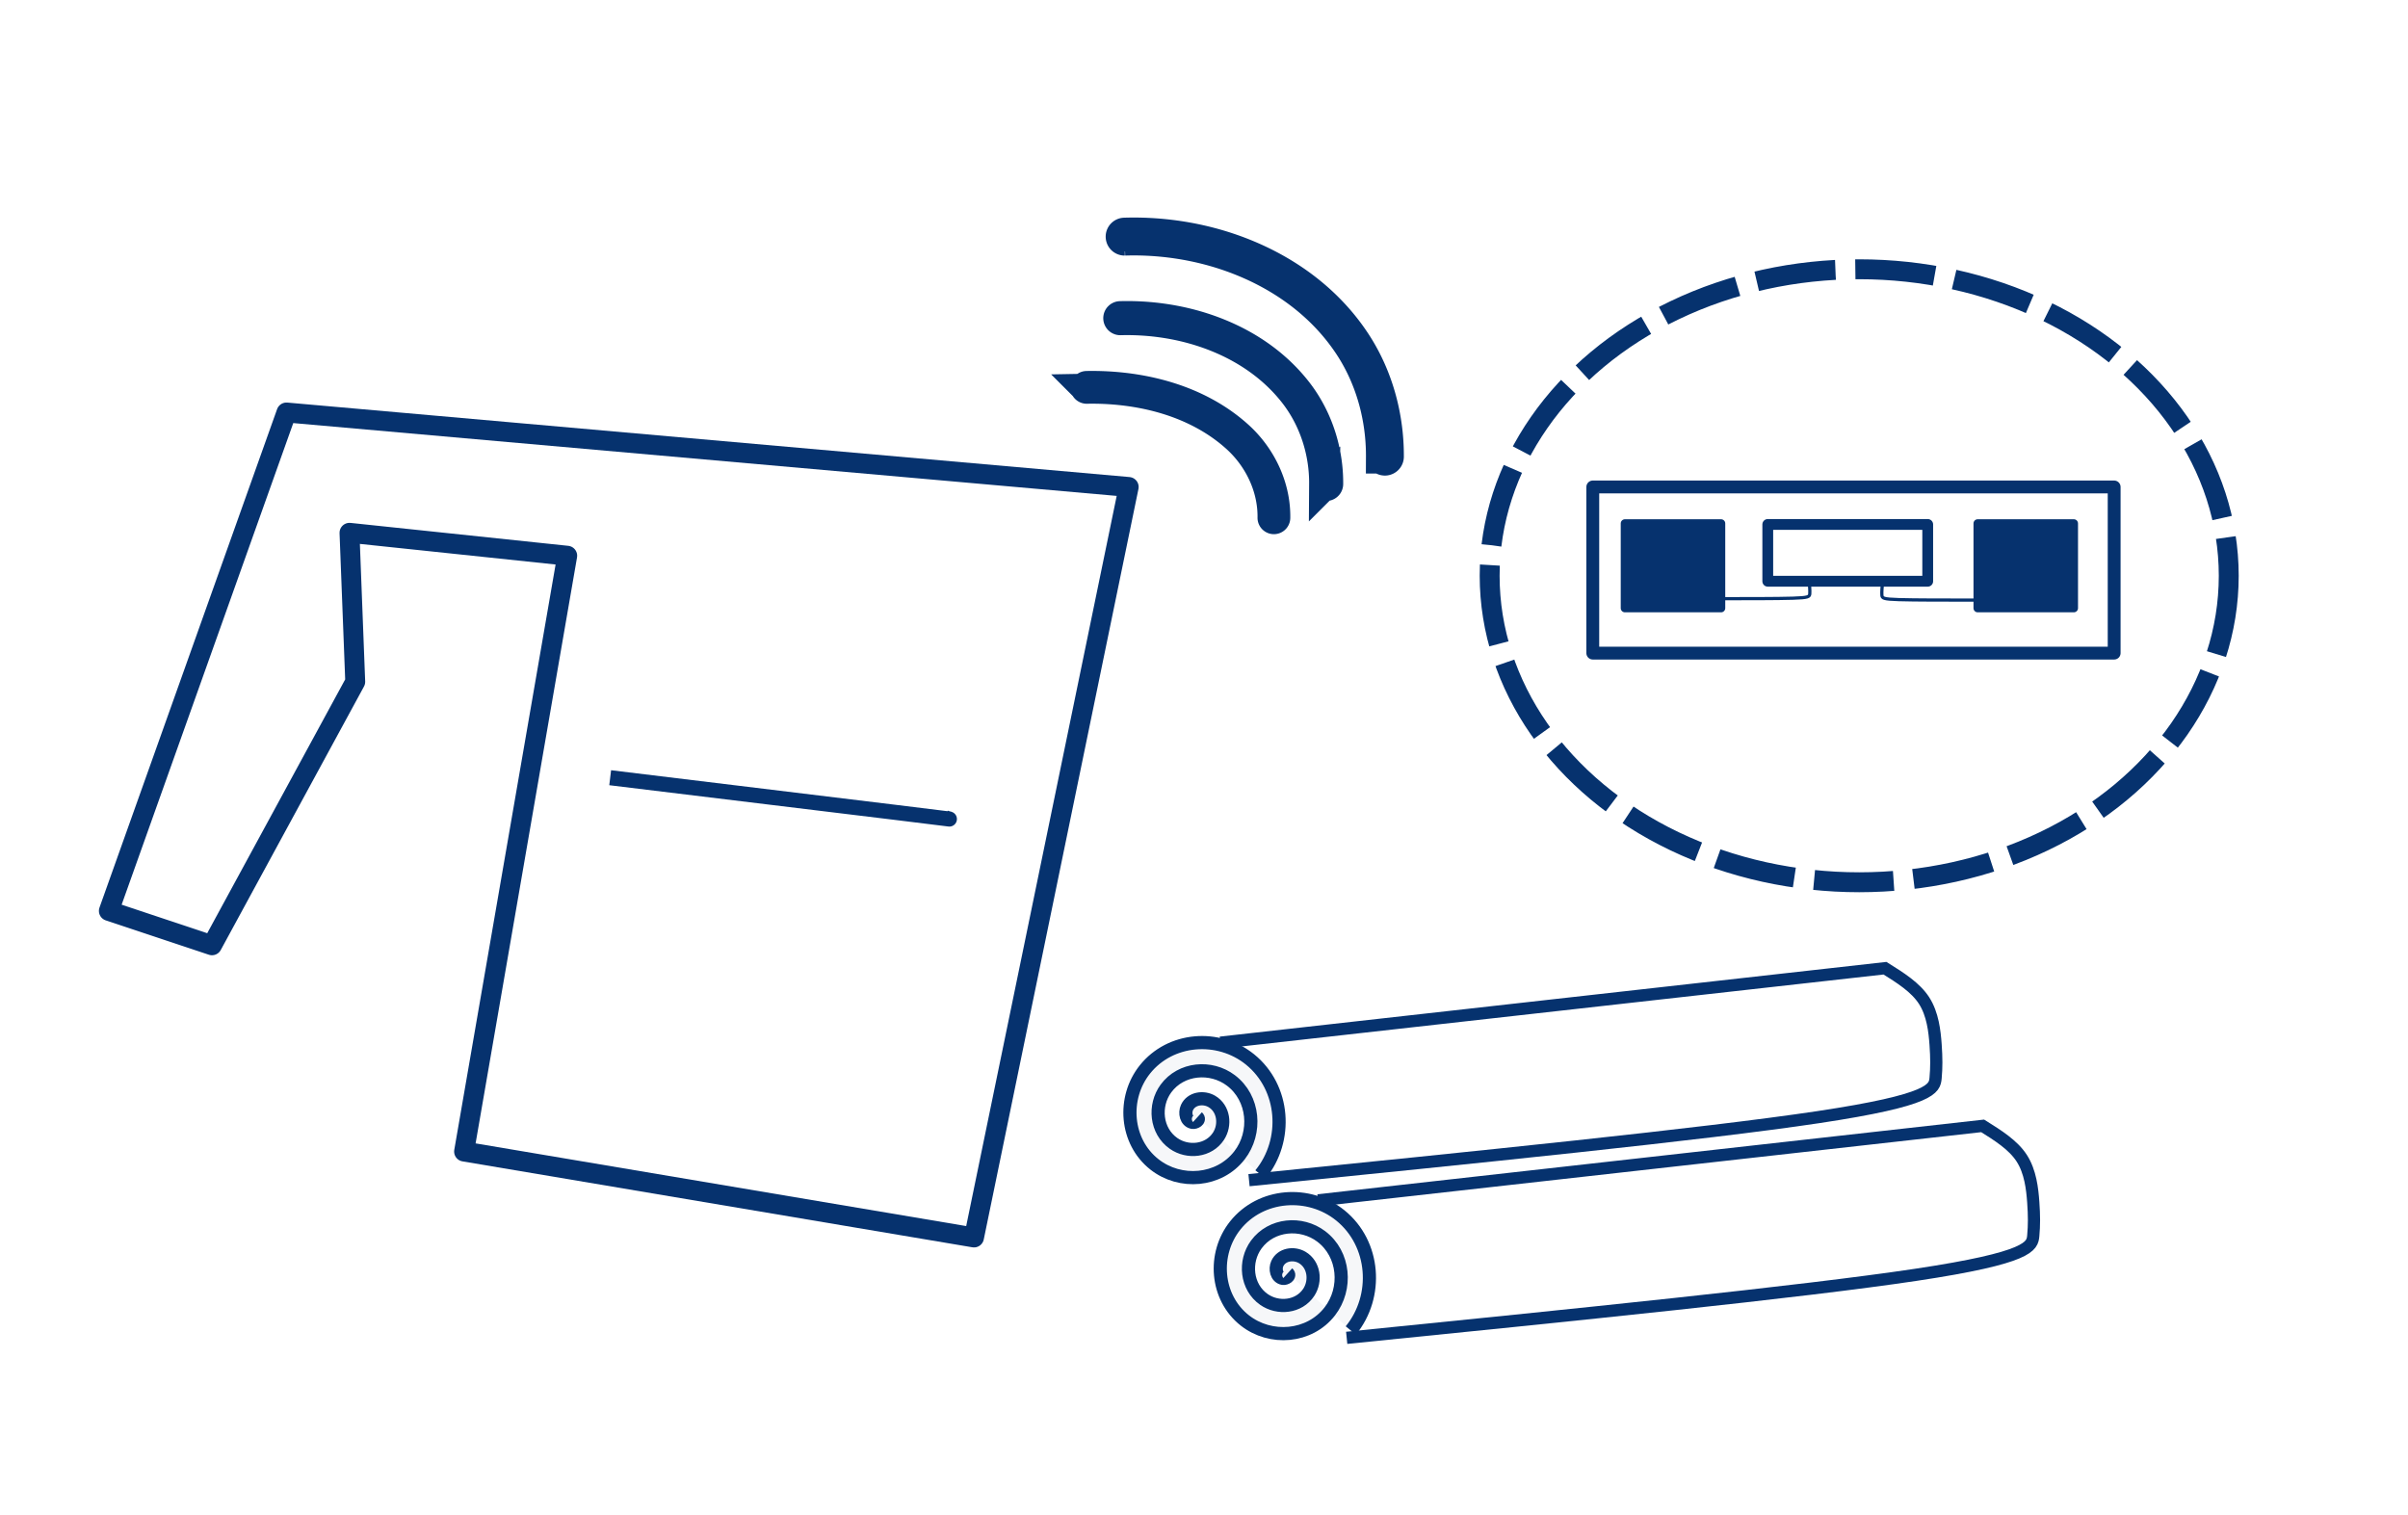 <?xml version="1.0" encoding="UTF-8" standalone="no"?>
<svg
   width="750"
   height="472"
   viewBox="0 0 750 472"
   version="1.1"
   id="svg35"
   sodipodi:docname="img-intro-05.svg"
   inkscape:version="1.1.2 (b8e25be833, 2022-02-05)"
   xmlns:inkscape="http://www.inkscape.org/namespaces/inkscape"
   xmlns:sodipodi="http://sodipodi.sourceforge.net/DTD/sodipodi-0.dtd"
   xmlns="http://www.w3.org/2000/svg"
   xmlns:svg="http://www.w3.org/2000/svg">
  <defs
     id="defs39">
    <inkscape:path-effect
       effect="bspline"
       id="path-effect10537"
       is_visible="true"
       lpeversion="1"
       weight="33.333"
       steps="2"
       helper_size="0"
       apply_no_weight="true"
       apply_with_weight="true"
       only_selected="false" />
    <inkscape:path-effect
       effect="powerstroke"
       id="path-effect10498"
       is_visible="true"
       lpeversion="1"
       offset_points="1,0.5"
       not_jump="true"
       sort_points="true"
       interpolator_type="CentripetalCatmullRom"
       interpolator_beta="0.75"
       start_linecap_type="round"
       linejoin_type="spiro"
       miter_limit="4"
       scale_width="1"
       end_linecap_type="round" />
    <inkscape:path-effect
       effect="simplify"
       id="path-effect10496"
       is_visible="true"
       lpeversion="1"
       steps="1"
       threshold="0.003"
       smooth_angles="0"
       helper_size="0"
       simplify_individual_paths="false"
       simplify_just_coalesce="false"
       step="1" />
    <inkscape:path-effect
       effect="bspline"
       id="path-effect10185"
       is_visible="true"
       lpeversion="1"
       weight="33.333"
       steps="2"
       helper_size="0"
       apply_no_weight="true"
       apply_with_weight="true"
       only_selected="false" />
    <inkscape:path-effect
       effect="powerstroke"
       id="path-effect8429"
       is_visible="true"
       lpeversion="1"
       offset_points="1,0.656"
       not_jump="true"
       sort_points="true"
       interpolator_type="CentripetalCatmullRom"
       interpolator_beta="0.75"
       start_linecap_type="round"
       linejoin_type="spiro"
       miter_limit="4"
       scale_width="1"
       end_linecap_type="round" />
    <inkscape:path-effect
       effect="simplify"
       id="path-effect8425"
       is_visible="true"
       lpeversion="1"
       steps="1"
       threshold="0.003"
       smooth_angles="0"
       helper_size="0"
       simplify_individual_paths="false"
       simplify_just_coalesce="false"
       step="1" />
    <inkscape:path-effect
       effect="powerstroke"
       id="path-effect8402"
       is_visible="true"
       lpeversion="1"
       offset_points="1,0.506"
       not_jump="true"
       sort_points="true"
       interpolator_type="CentripetalCatmullRom"
       interpolator_beta="0.75"
       start_linecap_type="round"
       linejoin_type="spiro"
       miter_limit="4"
       scale_width="1"
       end_linecap_type="round" />
    <inkscape:path-effect
       effect="simplify"
       id="path-effect8398"
       is_visible="true"
       lpeversion="1"
       steps="1"
       threshold="0.003"
       smooth_angles="0"
       helper_size="0"
       simplify_individual_paths="false"
       simplify_just_coalesce="false"
       step="1" />
    <inkscape:path-effect
       effect="powerstroke"
       id="path-effect8284"
       is_visible="true"
       lpeversion="1"
       offset_points="1,0.563"
       not_jump="true"
       sort_points="true"
       interpolator_type="CentripetalCatmullRom"
       interpolator_beta="0.75"
       start_linecap_type="round"
       linejoin_type="spiro"
       miter_limit="4"
       scale_width="1"
       end_linecap_type="round" />
    <inkscape:path-effect
       effect="simplify"
       id="path-effect8280"
       is_visible="true"
       lpeversion="1"
       steps="1"
       threshold="0.003"
       smooth_angles="0"
       helper_size="0"
       simplify_individual_paths="false"
       simplify_just_coalesce="false"
       step="1" />
    <inkscape:path-effect
       effect="powerstroke"
       id="path-effect8024"
       is_visible="true"
       lpeversion="1"
       offset_points="1,0.5"
       not_jump="true"
       sort_points="true"
       interpolator_type="CentripetalCatmullRom"
       interpolator_beta="0.75"
       start_linecap_type="round"
       linejoin_type="spiro"
       miter_limit="4"
       scale_width="1"
       end_linecap_type="round" />
    <inkscape:path-effect
       effect="simplify"
       id="path-effect8022"
       is_visible="true"
       lpeversion="1"
       steps="1"
       threshold="0.003"
       smooth_angles="0"
       helper_size="0"
       simplify_individual_paths="false"
       simplify_just_coalesce="false"
       step="1" />
    <inkscape:path-effect
       effect="powerstroke"
       id="path-effect7984"
       is_visible="true"
       lpeversion="1"
       offset_points="2,0.5"
       not_jump="true"
       sort_points="true"
       interpolator_type="CentripetalCatmullRom"
       interpolator_beta="0.75"
       start_linecap_type="round"
       linejoin_type="spiro"
       miter_limit="4"
       scale_width="1"
       end_linecap_type="round" />
    <inkscape:path-effect
       effect="simplify"
       id="path-effect7982"
       is_visible="true"
       lpeversion="1"
       steps="1"
       threshold="0.003"
       smooth_angles="0"
       helper_size="0"
       simplify_individual_paths="false"
       simplify_just_coalesce="false"
       step="1" />
    <inkscape:path-effect
       effect="powerstroke"
       id="path-effect7977"
       is_visible="true"
       lpeversion="1"
       offset_points="1,0.428"
       not_jump="true"
       sort_points="true"
       interpolator_type="CentripetalCatmullRom"
       interpolator_beta="0.75"
       start_linecap_type="round"
       linejoin_type="spiro"
       miter_limit="4"
       scale_width="1"
       end_linecap_type="round" />
    <inkscape:path-effect
       effect="simplify"
       id="path-effect7975"
       is_visible="true"
       lpeversion="1"
       steps="1"
       threshold="0.003"
       smooth_angles="0"
       helper_size="0"
       simplify_individual_paths="false"
       simplify_just_coalesce="false"
       step="1" />
    <inkscape:path-effect
       effect="bspline"
       id="path-effect7549"
       is_visible="true"
       lpeversion="1"
       weight="33.333"
       steps="2"
       helper_size="0"
       apply_no_weight="true"
       apply_with_weight="true"
       only_selected="false" />
    <inkscape:path-effect
       effect="bspline"
       id="path-effect3707"
       is_visible="true"
       lpeversion="1"
       weight="33.333"
       steps="2"
       helper_size="0"
       apply_no_weight="true"
       apply_with_weight="true"
       only_selected="false" />
    <inkscape:path-effect
       effect="bspline"
       id="path-effect3157"
       is_visible="true"
       lpeversion="1"
       weight="33.333"
       steps="2"
       helper_size="0"
       apply_no_weight="true"
       apply_with_weight="true"
       only_selected="false" />
    <inkscape:path-effect
       effect="bspline"
       id="path-effect3153"
       is_visible="true"
       lpeversion="1"
       weight="33.333"
       steps="2"
       helper_size="0"
       apply_no_weight="true"
       apply_with_weight="true"
       only_selected="false" />
    <inkscape:path-effect
       effect="bspline"
       id="path-effect2923"
       is_visible="true"
       lpeversion="1"
       weight="33.333"
       steps="2"
       helper_size="0"
       apply_no_weight="true"
       apply_with_weight="true"
       only_selected="false" />
    <inkscape:perspective
       sodipodi:type="inkscape:persp3d"
       inkscape:vp_x="0 : 236 : 1"
       inkscape:vp_y="0 : 1000 : 0"
       inkscape:vp_z="750 : 236 : 1"
       inkscape:persp3d-origin="375 : 157.33333 : 1"
       id="perspective2746" />
    <inkscape:path-effect
       effect="powerstroke"
       id="path-effect2253"
       is_visible="true"
       lpeversion="1"
       offset_points="4.5,0.5"
       not_jump="true"
       sort_points="true"
       interpolator_type="CentripetalCatmullRom"
       interpolator_beta="0.75"
       start_linecap_type="round"
       linejoin_type="spiro"
       miter_limit="4"
       scale_width="1"
       end_linecap_type="round" />
    <inkscape:path-effect
       effect="simplify"
       id="path-effect2251"
       is_visible="true"
       lpeversion="1"
       steps="1"
       threshold="0.003"
       smooth_angles="0"
       helper_size="0"
       simplify_individual_paths="false"
       simplify_just_coalesce="false"
       step="1" />
    <inkscape:path-effect
       effect="powerstroke"
       id="path-effect2048"
       is_visible="true"
       lpeversion="1"
       offset_points="5,0.5"
       not_jump="true"
       sort_points="true"
       interpolator_type="CentripetalCatmullRom"
       interpolator_beta="0.75"
       start_linecap_type="round"
       linejoin_type="spiro"
       miter_limit="4"
       scale_width="1"
       end_linecap_type="round" />
    <inkscape:path-effect
       effect="simplify"
       id="path-effect2046"
       is_visible="true"
       lpeversion="1"
       steps="1"
       threshold="0.003"
       smooth_angles="0"
       helper_size="0"
       simplify_individual_paths="false"
       simplify_just_coalesce="false"
       step="1" />
    <inkscape:path-effect
       effect="powerstroke"
       id="path-effect1848"
       is_visible="true"
       lpeversion="1"
       offset_points="2.5,0.5"
       not_jump="true"
       sort_points="true"
       interpolator_type="CentripetalCatmullRom"
       interpolator_beta="0.75"
       start_linecap_type="round"
       linejoin_type="spiro"
       miter_limit="4"
       scale_width="1"
       end_linecap_type="round" />
    <inkscape:path-effect
       effect="simplify"
       id="path-effect1846"
       is_visible="true"
       lpeversion="1"
       steps="1"
       threshold="0.003"
       smooth_angles="0"
       helper_size="0"
       simplify_individual_paths="false"
       simplify_just_coalesce="false"
       step="1" />
    <inkscape:path-effect
       effect="powerstroke"
       id="path-effect1648"
       is_visible="true"
       lpeversion="1"
       offset_points="1.236,17.566"
       not_jump="true"
       sort_points="true"
       interpolator_type="CentripetalCatmullRom"
       interpolator_beta="0.75"
       start_linecap_type="round"
       linejoin_type="spiro"
       miter_limit="4"
       scale_width="1"
       end_linecap_type="round" />
    <inkscape:path-effect
       effect="simplify"
       id="path-effect1646"
       is_visible="true"
       lpeversion="1"
       steps="1"
       threshold="0.003"
       smooth_angles="0"
       helper_size="0"
       simplify_individual_paths="false"
       simplify_just_coalesce="false"
       step="1" />
    <inkscape:path-effect
       effect="powerstroke"
       id="path-effect1608"
       is_visible="true"
       lpeversion="1"
       offset_points="1,0.5"
       not_jump="true"
       sort_points="true"
       interpolator_type="CentripetalCatmullRom"
       interpolator_beta="0.75"
       start_linecap_type="round"
       linejoin_type="spiro"
       miter_limit="4"
       scale_width="1"
       end_linecap_type="round" />
    <inkscape:path-effect
       effect="simplify"
       id="path-effect1606"
       is_visible="true"
       lpeversion="1"
       steps="1"
       threshold="0.003"
       smooth_angles="0"
       helper_size="0"
       simplify_individual_paths="false"
       simplify_just_coalesce="false"
       step="1" />
    <inkscape:path-effect
       effect="powerstroke"
       id="path-effect1535"
       is_visible="true"
       lpeversion="1"
       offset_points="1.333,17.566"
       not_jump="true"
       sort_points="true"
       interpolator_type="CentripetalCatmullRom"
       interpolator_beta="0.75"
       start_linecap_type="round"
       linejoin_type="spiro"
       miter_limit="4"
       scale_width="1"
       end_linecap_type="round" />
    <inkscape:path-effect
       effect="simplify"
       id="path-effect1533"
       is_visible="true"
       lpeversion="1"
       steps="1"
       threshold="0.003"
       smooth_angles="0"
       helper_size="0"
       simplify_individual_paths="false"
       simplify_just_coalesce="false"
       step="1" />
    <marker
       style="overflow:visible"
       id="Arrow1Lstart"
       refX="0.0"
       refY="0.0"
       orient="auto"
       inkscape:stockid="Arrow1Lstart"
       inkscape:isstock="true">
      <path
         transform="scale(0.8) translate(12.5,0)"
         style="fill-rule:evenodd;fill:context-stroke;stroke:context-stroke;stroke-width:1.0pt"
         d="M 0.0,0.0 L 5.0,-5.0 L -12.5,0.0 L 5.0,5.0 L 0.0,0.0 z "
         id="path18144" />
    </marker>
    <inkscape:path-effect
       effect="powerstroke"
       id="path-effect16584"
       is_visible="true"
       lpeversion="1"
       offset_points="0.966,17.566"
       not_jump="true"
       sort_points="true"
       interpolator_type="CentripetalCatmullRom"
       interpolator_beta="0.75"
       start_linecap_type="round"
       linejoin_type="spiro"
       miter_limit="4"
       scale_width="1"
       end_linecap_type="round" />
    <inkscape:path-effect
       effect="simplify"
       id="path-effect16582"
       is_visible="true"
       lpeversion="1"
       steps="1"
       threshold="0.003"
       smooth_angles="0"
       helper_size="0"
       simplify_individual_paths="false"
       simplify_just_coalesce="false"
       step="1" />
    <inkscape:path-effect
       effect="powerstroke"
       id="path-effect13753"
       is_visible="true"
       lpeversion="1"
       offset_points="2.036,25.095"
       not_jump="true"
       sort_points="true"
       interpolator_type="CentripetalCatmullRom"
       interpolator_beta="0.75"
       start_linecap_type="round"
       linejoin_type="spiro"
       miter_limit="4"
       scale_width="1"
       end_linecap_type="round" />
    <inkscape:path-effect
       effect="simplify"
       id="path-effect13751"
       is_visible="true"
       lpeversion="1"
       steps="1"
       threshold="0.003"
       smooth_angles="0"
       helper_size="0"
       simplify_individual_paths="false"
       simplify_just_coalesce="false"
       step="1" />
    <linearGradient
       id="linearGradient11957"
       inkscape:swatch="solid">
      <stop
         style="stop-color:#000000;stop-opacity:1;"
         offset="0"
         id="stop11955" />
    </linearGradient>
    <inkscape:path-effect
       effect="powerstroke"
       id="path-effect11872"
       is_visible="true"
       lpeversion="1"
       offset_points="1.6,25.095"
       not_jump="true"
       sort_points="true"
       interpolator_type="CentripetalCatmullRom"
       interpolator_beta="0.75"
       start_linecap_type="round"
       linejoin_type="spiro"
       miter_limit="4"
       scale_width="1"
       end_linecap_type="round" />
    <inkscape:path-effect
       effect="simplify"
       id="path-effect11870"
       is_visible="true"
       lpeversion="1"
       steps="1"
       threshold="0.003"
       smooth_angles="0"
       helper_size="0"
       simplify_individual_paths="false"
       simplify_just_coalesce="false"
       step="1" />
    <linearGradient
       id="linearGradient8127"
       inkscape:swatch="solid">
      <stop
         style="stop-color:#000000;stop-opacity:1;"
         offset="0"
         id="stop8125" />
    </linearGradient>
    <inkscape:path-effect
       effect="powerstroke"
       id="path-effect4028"
       is_visible="true"
       lpeversion="1"
       offset_points="0.453,25.095"
       not_jump="true"
       sort_points="true"
       interpolator_type="CentripetalCatmullRom"
       interpolator_beta="0.75"
       start_linecap_type="round"
       linejoin_type="spiro"
       miter_limit="4"
       scale_width="1"
       end_linecap_type="round" />
    <inkscape:path-effect
       effect="simplify"
       id="path-effect4026"
       is_visible="true"
       lpeversion="1"
       steps="1"
       threshold="0.003"
       smooth_angles="0"
       helper_size="0"
       simplify_individual_paths="false"
       simplify_just_coalesce="false"
       step="1" />
    <inkscape:path-effect
       effect="powerstroke"
       id="path-effect4021"
       is_visible="true"
       lpeversion="1"
       offset_points="0.335,25.095"
       not_jump="true"
       sort_points="true"
       interpolator_type="CentripetalCatmullRom"
       interpolator_beta="0.75"
       start_linecap_type="round"
       linejoin_type="spiro"
       miter_limit="4"
       scale_width="1"
       end_linecap_type="round" />
    <inkscape:path-effect
       effect="simplify"
       id="path-effect4019"
       is_visible="true"
       lpeversion="1"
       steps="1"
       threshold="0.003"
       smooth_angles="0"
       helper_size="0"
       simplify_individual_paths="false"
       simplify_just_coalesce="false"
       step="1" />
    <inkscape:path-effect
       effect="powerstroke"
       id="path-effect3915"
       is_visible="true"
       lpeversion="1"
       offset_points="0.503,25.095"
       not_jump="true"
       sort_points="true"
       interpolator_type="CentripetalCatmullRom"
       interpolator_beta="0.75"
       start_linecap_type="round"
       linejoin_type="spiro"
       miter_limit="4"
       scale_width="1"
       end_linecap_type="round" />
    <inkscape:path-effect
       effect="simplify"
       id="path-effect3913"
       is_visible="true"
       lpeversion="1"
       steps="1"
       threshold="0.003"
       smooth_angles="0"
       helper_size="0"
       simplify_individual_paths="false"
       simplify_just_coalesce="false"
       step="1" />
    <inkscape:path-effect
       effect="bspline"
       id="path-effect3334"
       is_visible="true"
       lpeversion="1"
       weight="33.333"
       steps="2"
       helper_size="0"
       apply_no_weight="true"
       apply_with_weight="true"
       only_selected="false" />
    <inkscape:path-effect
       effect="bspline"
       id="path-effect3297"
       is_visible="true"
       lpeversion="1"
       weight="33.333"
       steps="2"
       helper_size="0"
       apply_no_weight="true"
       apply_with_weight="true"
       only_selected="false" />
    <inkscape:path-effect
       effect="bspline"
       id="path-effect3260"
       is_visible="true"
       lpeversion="1"
       weight="33.333"
       steps="2"
       helper_size="0"
       apply_no_weight="true"
       apply_with_weight="true"
       only_selected="false" />
    <inkscape:path-effect
       effect="bspline"
       id="path-effect3223"
       is_visible="true"
       lpeversion="1"
       weight="33.333"
       steps="2"
       helper_size="0"
       apply_no_weight="true"
       apply_with_weight="true"
       only_selected="false" />
    <inkscape:path-effect
       effect="powerstroke"
       id="path-effect2023"
       is_visible="true"
       lpeversion="1"
       offset_points="1.333,25.095"
       not_jump="true"
       sort_points="true"
       interpolator_type="CentripetalCatmullRom"
       interpolator_beta="0.75"
       start_linecap_type="round"
       linejoin_type="spiro"
       miter_limit="4"
       scale_width="1"
       end_linecap_type="round" />
    <inkscape:path-effect
       effect="simplify"
       id="path-effect2021"
       is_visible="true"
       lpeversion="1"
       steps="1"
       threshold="0.003"
       smooth_angles="0"
       helper_size="0"
       simplify_individual_paths="false"
       simplify_just_coalesce="false"
       step="1" />
    <inkscape:path-effect
       effect="bspline"
       id="path-effect7549-8"
       is_visible="true"
       lpeversion="1"
       weight="33.333"
       steps="2"
       helper_size="0"
       apply_no_weight="true"
       apply_with_weight="true"
       only_selected="false" />
    <inkscape:path-effect
       effect="simplify"
       id="path-effect7975-8"
       is_visible="true"
       lpeversion="1"
       steps="1"
       threshold="0.003"
       smooth_angles="0"
       helper_size="0"
       simplify_individual_paths="false"
       simplify_just_coalesce="false"
       step="1" />
    <inkscape:path-effect
       effect="powerstroke"
       id="path-effect7977-6"
       is_visible="true"
       lpeversion="1"
       offset_points="1,0.5"
       not_jump="true"
       sort_points="true"
       interpolator_type="CentripetalCatmullRom"
       interpolator_beta="0.75"
       start_linecap_type="round"
       linejoin_type="spiro"
       miter_limit="4"
       scale_width="1"
       end_linecap_type="round" />
    <inkscape:path-effect
       effect="simplify"
       id="path-effect7975-0"
       is_visible="true"
       lpeversion="1"
       steps="1"
       threshold="0.003"
       smooth_angles="0"
       helper_size="0"
       simplify_individual_paths="false"
       simplify_just_coalesce="false"
       step="1" />
    <inkscape:path-effect
       effect="powerstroke"
       id="path-effect7977-67"
       is_visible="true"
       lpeversion="1"
       offset_points="1,0.5"
       not_jump="true"
       sort_points="true"
       interpolator_type="CentripetalCatmullRom"
       interpolator_beta="0.75"
       start_linecap_type="round"
       linejoin_type="spiro"
       miter_limit="4"
       scale_width="1"
       end_linecap_type="round" />
    <inkscape:path-effect
       effect="simplify"
       id="path-effect7975-2"
       is_visible="true"
       lpeversion="1"
       steps="1"
       threshold="0.003"
       smooth_angles="0"
       helper_size="0"
       simplify_individual_paths="false"
       simplify_just_coalesce="false"
       step="1" />
    <inkscape:path-effect
       effect="powerstroke"
       id="path-effect7977-4"
       is_visible="true"
       lpeversion="1"
       offset_points="1,0.5"
       not_jump="true"
       sort_points="true"
       interpolator_type="CentripetalCatmullRom"
       interpolator_beta="0.75"
       start_linecap_type="round"
       linejoin_type="spiro"
       miter_limit="4"
       scale_width="1"
       end_linecap_type="round" />
    <inkscape:path-effect
       effect="bspline"
       id="path-effect10537-5"
       is_visible="true"
       lpeversion="1"
       weight="33.333"
       steps="2"
       helper_size="0"
       apply_no_weight="true"
       apply_with_weight="true"
       only_selected="false" />
  </defs>
  <sodipodi:namedview
     id="namedview37"
     pagecolor="#ffffff"
     bordercolor="#666666"
     borderopacity="1.0"
     inkscape:pageshadow="2"
     inkscape:pageopacity="0.0"
     inkscape:pagecheckerboard="0"
     showgrid="false"
     inkscape:snap-smooth-nodes="false"
     inkscape:snap-others="false"
     inkscape:object-nodes="false"
     inkscape:snap-nodes="true"
     inkscape:object-paths="true"
     inkscape:snap-page="false"
     inkscape:snap-bbox="false"
     inkscape:snap-global="false"
     inkscape:zoom="1.1207627"
     inkscape:cx="485.82986"
     inkscape:cy="241.79962"
     inkscape:window-width="1920"
     inkscape:window-height="1027"
     inkscape:window-x="1358"
     inkscape:window-y="-312"
     inkscape:window-maximized="1"
     inkscape:current-layer="svg35" />
  <path
     style="fill:#000000;stroke:none;stroke-opacity:1;stroke-linejoin:miter;stroke-linecap:butt;font-variation-settings:normal;opacity:1;vector-effect:none;fill-opacity:1;stroke-width:1;stroke-miterlimit:4;stroke-dasharray:none;stroke-dashoffset:0;-inkscape-stroke:none;stop-color:#000000;stop-opacity:1"
     d="M -535.35,196.295 -617.642,306.116"
     id="path74" />
  <path
     style="fill:#000000;stroke:none;stroke-opacity:1;stroke-linejoin:miter;stroke-linecap:butt;font-variation-settings:normal;opacity:1;vector-effect:none;fill-opacity:1;stroke-width:1;stroke-miterlimit:4;stroke-dasharray:none;stroke-dashoffset:0;-inkscape-stroke:none;stop-color:#000000;stop-opacity:1"
     d="m -629.928,290.873 12.286,15.243"
     id="path76" />
  <path
     style="fill:#000000;stroke:none;stroke-opacity:1;stroke-linejoin:miter;stroke-linecap:butt;font-variation-settings:normal;opacity:1;vector-effect:none;fill-opacity:1;stroke-width:1;stroke-miterlimit:4;stroke-dasharray:none;stroke-dashoffset:0;-inkscape-stroke:none;stop-color:#000000;stop-opacity:1"
     d="m -629.928,290.873 0,0"
     id="path78" />
  <path
     id="path2128"
     style="fill:none;stroke:#06326e;stroke-width:6.2;stroke-linecap:butt;stroke-linejoin:round;stroke-miterlimit:4;stroke-dasharray:none;stroke-opacity:1"
     d="m 89.225,128.484 -55.32,155.252 32.121,10.707 44.613,-82.088 -1.785,-46.396 67.811,7.139 -32.121,185.588 158.82,26.768 48.182,-233.77 z" />
  <ellipse
     style="fill:none;fill-opacity:1;stroke:#06326e;stroke-width:6.2;stroke-linejoin:round;stroke-miterlimit:4;stroke-dasharray:24.8, 6.2;stroke-dashoffset:0;stroke-opacity:1"
     id="path4247"
     cx="579.07"
     cy="179.342"
     rx="115.1"
     ry="95.471" />
  <rect
     style="fill:none;fill-opacity:1;stroke:#06326e;stroke-width:4;stroke-linejoin:round;stroke-miterlimit:4;stroke-dasharray:none;stroke-dashoffset:0;stroke-opacity:1"
     id="rect6333"
     width="162.389"
     height="51.75"
     x="496.091"
     y="151.682" />
  <rect
     style="fill:#06326e;fill-opacity:1;stroke:#06326e;stroke-width:2.587;stroke-linejoin:round;stroke-miterlimit:4;stroke-dasharray:none;stroke-dashoffset:0;stroke-opacity:1"
     id="rect6362"
     width="29.965"
     height="26.396"
     x="506.091"
     y="163.037" />
  <rect
     style="fill:#06326e;fill-opacity:1;stroke:#06326e;stroke-width:2.587;stroke-linejoin:round;stroke-miterlimit:4;stroke-dasharray:none;stroke-dashoffset:0;stroke-opacity:1"
     id="rect6362-6"
     width="29.965"
     height="26.396"
     x="615.963"
     y="163.036" />
  <path
     style="fill:none;fill-opacity:1;stroke:#000000;stroke-width:7.138;stroke-linejoin:round;stroke-miterlimit:4;stroke-dasharray:none;stroke-dashoffset:0;stroke-opacity:0"
     d="m 508.582,175.773 v -10.707 h 12.491 12.492 v 10.707 10.707 h -12.492 -12.491 z"
     id="path9905" />
  <path
     style="fill:none;fill-opacity:1;stroke:#000000;stroke-width:7.138;stroke-linejoin:round;stroke-miterlimit:4;stroke-dasharray:none;stroke-dashoffset:0;stroke-opacity:0"
     d="m 508.582,175.773 v -10.707 h 12.491 12.492 v 10.707 10.707 h -12.492 -12.491 z"
     id="path9944" />
  <path
     style="fill:none;fill-opacity:1;stroke:#000000;stroke-width:7.138;stroke-linejoin:round;stroke-miterlimit:4;stroke-dasharray:none;stroke-dashoffset:0;stroke-opacity:0"
     d="m 513.49,190.527 c 4.171,-0.376 10.997,-0.376 15.168,0 4.171,0.376 0.758,0.683 -7.584,0.683 -8.343,0 -11.755,-0.307 -7.584,-0.683 z"
     id="path9983" />
  <path
     style="fill:none;fill-opacity:1;stroke:#000000;stroke-width:7.138;stroke-linejoin:round;stroke-miterlimit:4;stroke-dasharray:none;stroke-dashoffset:0;stroke-opacity:0"
     d="m 499.66,177.558 v -23.198 h 77.626 77.626 v 23.198 23.198 h -77.626 -77.626 z m 38.885,-1.338 0.518,-14.722 h -17.917 -17.917 v 13.979 c 0,7.688 0.563,14.542 1.252,15.23 0.689,0.689 8.518,1.023 17.399,0.744 l 16.147,-0.508 z m 109.228,0.446 v -15.168 h -16.953 -16.953 v 15.168 15.168 h 16.953 16.953 z"
     id="path10022" />
  <path
     style="fill:none;fill-opacity:1;stroke:#000000;stroke-width:7.138;stroke-linejoin:round;stroke-miterlimit:4;stroke-dasharray:none;stroke-dashoffset:0;stroke-opacity:0"
     d="m 499.66,177.558 v -23.198 h 77.626 77.626 v 23.198 23.198 h -77.626 -77.626 z m 38.885,-1.338 0.518,-14.722 h -17.917 -17.917 v 13.979 c 0,7.688 0.563,14.542 1.252,15.23 0.689,0.689 8.518,1.023 17.399,0.744 l 16.147,-0.508 z m 109.228,0.446 v -15.168 h -16.953 -16.953 v 15.168 15.168 h 16.953 16.953 z"
     id="path10061" />
  <path
     style="fill:none;fill-opacity:1;stroke:#000000;stroke-width:7.138;stroke-linejoin:round;stroke-miterlimit:4;stroke-dasharray:none;stroke-dashoffset:0;stroke-opacity:0"
     d="m 499.66,177.558 v -23.198 h 77.626 77.626 v 23.198 23.198 h -77.626 -77.626 z m 38.885,-1.338 0.518,-14.722 h -17.917 -17.917 v 13.979 c 0,7.688 0.563,14.542 1.252,15.23 0.689,0.689 8.518,1.023 17.399,0.744 l 16.147,-0.508 z m 109.228,0.446 v -15.168 h -16.953 -16.953 v 15.168 15.168 h 16.953 16.953 z"
     id="path10100" />
  <path
     style="fill:none;fill-opacity:1;stroke:#000000;stroke-width:7.138;stroke-linejoin:round;stroke-miterlimit:4;stroke-dasharray:none;stroke-dashoffset:0;stroke-opacity:0"
     d="m 499.66,177.558 v -23.198 h 77.626 77.626 v 23.198 23.198 h -77.626 -77.626 z m 38.885,-1.338 0.518,-14.722 h -17.917 -17.917 v 13.979 c 0,7.688 0.563,14.542 1.252,15.23 0.689,0.689 8.518,1.023 17.399,0.744 l 16.147,-0.508 z m 109.228,0.446 v -15.168 h -16.953 -16.953 v 15.168 15.168 h 16.953 16.953 z"
     id="path10139" />
  <path
     style="fill:none;fill-opacity:1;stroke:#000000;stroke-width:7.138;stroke-linejoin:round;stroke-miterlimit:4;stroke-dasharray:none;stroke-dashoffset:0;stroke-opacity:0"
     d="m 499.66,177.558 v -23.198 h 77.626 77.626 v 23.198 23.198 h -77.626 -77.626 z m 38.885,-1.338 0.518,-14.722 h -17.917 -17.917 v 13.979 c 0,7.688 0.563,14.542 1.252,15.23 0.689,0.689 8.518,1.023 17.399,0.744 l 16.147,-0.508 z m 109.228,0.446 v -15.168 h -16.953 -16.953 v 15.168 15.168 h 16.953 16.953 z"
     id="path10178" />
  <path
     style="fill:none;fill-opacity:1;stroke:#000000;stroke-width:7.138;stroke-linejoin:round;stroke-miterlimit:4;stroke-dasharray:none;stroke-dashoffset:0;stroke-opacity:0"
     d="m 499.66,177.558 v -23.198 h 77.626 77.626 v 23.198 23.198 h -77.626 -77.626 z m 38.885,-1.338 0.518,-14.722 h -17.917 -17.917 v 13.979 c 0,7.688 0.563,14.542 1.252,15.23 0.689,0.689 8.518,1.023 17.399,0.744 l 16.147,-0.508 z m 109.228,0.446 v -15.168 h -16.953 -16.953 v 15.168 15.168 h 16.953 16.953 z"
     id="path10217" />
  <path
     style="fill:none;fill-opacity:1;stroke:#000000;stroke-width:7.138;stroke-linejoin:round;stroke-miterlimit:4;stroke-dasharray:none;stroke-dashoffset:0;stroke-opacity:0"
     d="m 499.66,177.558 v -23.198 h 77.626 77.626 v 23.198 23.198 h -77.626 -77.626 z m 38.885,-1.338 0.518,-14.722 h -17.917 -17.917 v 13.979 c 0,7.688 0.563,14.542 1.252,15.23 0.689,0.689 8.518,1.023 17.399,0.744 l 16.147,-0.508 z m 109.228,0.446 v -15.168 h -16.953 -16.953 v 15.168 15.168 h 16.953 16.953 z"
     id="path10256" />
  <path
     style="fill:none;fill-opacity:1;stroke:#000000;stroke-width:7.138;stroke-linejoin:round;stroke-miterlimit:4;stroke-dasharray:none;stroke-dashoffset:0;stroke-opacity:0"
     d="m 499.66,177.558 v -23.198 h 77.626 77.626 v 23.198 23.198 h -77.626 -77.626 z m 38.885,-1.338 0.518,-14.722 h -17.917 -17.917 v 13.979 c 0,7.688 0.563,14.542 1.252,15.23 0.689,0.689 8.518,1.023 17.399,0.744 l 16.147,-0.508 z m 109.228,0.446 v -15.168 h -16.953 -16.953 v 15.168 15.168 h 16.953 16.953 z"
     id="path10295" />
  <path
     style="fill:none;fill-opacity:1;stroke:#000000;stroke-width:7.138;stroke-linejoin:round;stroke-miterlimit:4;stroke-dasharray:none;stroke-dashoffset:0;stroke-opacity:0"
     d="m 499.66,177.558 v -23.198 h 77.626 77.626 v 23.198 23.198 h -77.626 -77.626 z m 38.885,-1.338 0.518,-14.722 h -17.917 -17.917 v 13.979 c 0,7.688 0.563,14.542 1.252,15.23 0.689,0.689 8.518,1.023 17.399,0.744 l 16.147,-0.508 z m 109.228,0.446 v -15.168 h -16.953 -16.953 v 15.168 15.168 h 16.953 16.953 z"
     id="path10334" />
  <path
     style="fill:none;fill-opacity:1;stroke:#06326e;stroke-width:7.138;stroke-linejoin:round;stroke-miterlimit:4;stroke-dasharray:none;stroke-dashoffset:0;stroke-opacity:0"
     d="m 505.368,176.219 0.355,-13.83 0.616,12.938 0.616,12.938 h 14.12 14.12 l 0.616,-12.938 0.616,-12.938 0.355,13.83 0.355,13.83 h -16.06 -16.06 z"
     id="path10373" />
  <path
     style="fill:none;fill-opacity:1;stroke:#06326e;stroke-width:7.138;stroke-linejoin:round;stroke-miterlimit:4;stroke-dasharray:none;stroke-dashoffset:0;stroke-opacity:0"
     d="m 508.582,175.773 v -10.707 h 12.491 12.492 v 10.707 10.707 h -12.492 -12.491 z"
     id="path10597" />
  <path
     style="fill:none;fill-opacity:1;stroke:#06326e;stroke-width:7.138;stroke-linejoin:round;stroke-miterlimit:4;stroke-dasharray:none;stroke-dashoffset:0;stroke-opacity:0"
     d="m 499.66,177.558 v -23.198 h 77.626 77.626 v 23.198 23.198 h -77.626 -77.626 z m 38.885,-1.338 0.518,-14.722 h -17.917 -17.917 v 13.979 c 0,7.688 0.563,14.542 1.252,15.23 0.689,0.689 8.518,1.023 17.399,0.744 l 16.147,-0.508 z m 109.228,0.446 v -15.168 h -16.953 -16.953 v 15.168 15.168 h 16.953 16.953 z"
     id="path10636" />
  <path
     style="fill:none;fill-opacity:1;stroke:#06326e;stroke-width:7.138;stroke-linejoin:round;stroke-miterlimit:4;stroke-dasharray:none;stroke-dashoffset:0;stroke-opacity:0"
     d="m 508.582,175.773 v -10.707 h 12.491 12.492 v 10.707 10.707 h -12.492 -12.491 z"
     id="path10675" />
  <path
     style="fill:none;fill-opacity:1;stroke:#06326e;stroke-width:7.138;stroke-linejoin:round;stroke-miterlimit:4;stroke-dasharray:none;stroke-dashoffset:0;stroke-opacity:0"
     d="m 508.582,175.773 v -10.707 h 12.491 12.492 v 10.707 10.707 h -12.492 -12.491 z"
     id="path10714" />
  <path
     style="fill:none;fill-opacity:1;stroke:#06326e;stroke-width:7.138;stroke-linejoin:round;stroke-miterlimit:4;stroke-dasharray:none;stroke-dashoffset:0;stroke-opacity:0"
     d="m 617.437,175.773 v -10.707 h 13.384 13.384 v 10.707 10.707 h -13.384 -13.384 z"
     id="path10753" />
  <path
     style="fill:none;fill-opacity:1;stroke:#06326e;stroke-width:7.138;stroke-linejoin:round;stroke-miterlimit:4;stroke-dasharray:none;stroke-dashoffset:0;stroke-opacity:0"
     d="m 499.66,177.558 v -23.198 h 77.626 77.626 v 23.198 23.198 h -77.626 -77.626 z m 38.885,-1.338 0.518,-14.722 h -17.917 -17.917 v 13.979 c 0,7.688 0.563,14.542 1.252,15.23 0.689,0.689 8.518,1.023 17.399,0.744 l 16.147,-0.508 z m 109.228,0.446 v -15.168 h -16.953 -16.953 v 15.168 15.168 h 16.953 16.953 z"
     id="path10792" />
  <path
     style="fill:none;fill-opacity:1;stroke:#06326e;stroke-width:7.138;stroke-linejoin:round;stroke-miterlimit:4;stroke-dasharray:none;stroke-dashoffset:0;stroke-opacity:0"
     d="m 499.66,177.558 v -23.198 h 77.626 77.626 v 23.198 23.198 h -77.626 -77.626 z m 38.885,-1.338 0.518,-14.722 h -17.917 -17.917 v 13.979 c 0,7.688 0.563,14.542 1.252,15.23 0.689,0.689 8.518,1.023 17.399,0.744 l 16.147,-0.508 z m 109.228,0.446 v -15.168 h -16.953 -16.953 v 15.168 15.168 h 16.953 16.953 z"
     id="path10831" />
  <path
     style="fill:none;fill-opacity:1;stroke:#06326e;stroke-width:7.138;stroke-linejoin:round;stroke-miterlimit:4;stroke-dasharray:none;stroke-dashoffset:0;stroke-opacity:0"
     d="m 499.66,177.558 v -23.198 h 77.626 77.626 v 23.198 23.198 h -77.626 -77.626 z m 38.885,-1.338 0.518,-14.722 h -17.917 -17.917 v 13.979 c 0,7.688 0.563,14.542 1.252,15.23 0.689,0.689 8.518,1.023 17.399,0.744 l 16.147,-0.508 z m 109.228,0.446 v -15.168 h -16.953 -16.953 v 15.168 15.168 h 16.953 16.953 z"
     id="path10870" />
  <path
     style="fill:none;fill-opacity:1;stroke:#06326e;stroke-width:7.138;stroke-linejoin:round;stroke-miterlimit:4;stroke-dasharray:none;stroke-dashoffset:0;stroke-opacity:0"
     d="m 499.66,177.558 v -23.198 h 77.626 77.626 v 23.198 23.198 h -77.626 -77.626 z m 38.885,-1.338 0.518,-14.722 h -17.917 -17.917 v 13.979 c 0,7.688 0.563,14.542 1.252,15.23 0.689,0.689 8.518,1.023 17.399,0.744 l 16.147,-0.508 z m 109.228,0.446 v -15.168 h -16.953 -16.953 v 15.168 15.168 h 16.953 16.953 z"
     id="path10909" />
  <path
     style="fill:none;fill-opacity:1;stroke:#06326e;stroke-width:7.138;stroke-linejoin:round;stroke-miterlimit:4;stroke-dasharray:none;stroke-dashoffset:0;stroke-opacity:0"
     d="m 499.66,177.558 v -23.198 h 77.626 77.626 v 23.198 23.198 h -77.626 -77.626 z m 38.885,-1.338 0.518,-14.722 h -17.917 -17.917 v 13.979 c 0,7.688 0.563,14.542 1.252,15.23 0.689,0.689 8.518,1.023 17.399,0.744 l 16.147,-0.508 z m 109.228,0.446 v -15.168 h -16.953 -16.953 v 15.168 15.168 h 16.953 16.953 z"
     id="path10948" />
  <path
     style="fill:none;fill-opacity:1;stroke:#06326e;stroke-width:7.138;stroke-linejoin:round;stroke-miterlimit:4;stroke-dasharray:none;stroke-dashoffset:0;stroke-opacity:0"
     d="m 499.66,177.558 v -23.198 h 77.626 77.626 v 23.198 23.198 h -77.626 -77.626 z m 38.885,-1.338 0.518,-14.722 h -17.917 -17.917 v 13.979 c 0,7.688 0.563,14.542 1.252,15.23 0.689,0.689 8.518,1.023 17.399,0.744 l 16.147,-0.508 z m 109.228,0.446 v -15.168 h -16.953 -16.953 v 15.168 15.168 h 16.953 16.953 z"
     id="path10987" />
  <path
     style="fill:none;fill-opacity:1;stroke:#06326e;stroke-width:7.138;stroke-linejoin:round;stroke-miterlimit:4;stroke-dasharray:none;stroke-dashoffset:0;stroke-opacity:0"
     d="m 499.66,177.558 v -23.198 h 77.626 77.626 v 23.198 23.198 h -77.626 -77.626 z m 38.885,-1.338 0.518,-14.722 h -17.917 -17.917 v 13.979 c 0,7.688 0.563,14.542 1.252,15.23 0.689,0.689 8.518,1.023 17.399,0.744 l 16.147,-0.508 z m 109.228,0.446 v -15.168 h -16.953 -16.953 v 15.168 15.168 h 16.953 16.953 z"
     id="path11026" />
  <path
     style="fill:none;fill-opacity:1;stroke:#06326e;stroke-width:7.138;stroke-linejoin:round;stroke-miterlimit:4;stroke-dasharray:none;stroke-dashoffset:0;stroke-opacity:0"
     d="m 617.437,175.773 v -10.707 h 13.384 13.384 v 10.707 10.707 h -13.384 -13.384 z"
     id="path11065" />
  <path
     style="fill:none;fill-opacity:1;stroke:#06326e;stroke-width:7.138;stroke-linejoin:round;stroke-miterlimit:4;stroke-dasharray:none;stroke-dashoffset:0;stroke-opacity:0"
     d="m 624.176,186.956 c 4.197,-0.377 10.621,-0.372 14.276,0.012 3.655,0.383 0.221,0.692 -7.631,0.685 -7.852,-0.006 -10.842,-0.32 -6.645,-0.697 z"
     id="path11104" />
  <rect
     style="fill:none;fill-opacity:1;stroke:#06326e;stroke-width:4;stroke-linejoin:round;stroke-miterlimit:4;stroke-dasharray:none;stroke-dashoffset:0;stroke-opacity:0"
     id="rect11558"
     width="50.858"
     height="175.773"
     x="490.737"
     y="129.376" />
  <rect
     style="fill:none;fill-opacity:1;stroke:#06326e;stroke-width:4;stroke-linejoin:round;stroke-miterlimit:4;stroke-dasharray:none;stroke-dashoffset:0;stroke-opacity:0"
     id="rect11562"
     width="96.363"
     height="49.966"
     x="469.323"
     y="314.072" />
  <path
     id="rect11931"
     style="fill:none;fill-opacity:1;stroke:none;stroke-width:6;stroke-linejoin:round;stroke-miterlimit:4;stroke-dasharray:none;stroke-dashoffset:0;stroke-opacity:0"
     d="m 435.418,237.337 v 27.016 c 2.422,1.462 3.78,5.18 2.633,11.357 -0.864,4.654 -1.308,7.808 -1.76,10.418 1.695,1.037 3.388,2.074 5.078,3.117 1.761,-1.381 3.632,-2.094 5.383,-2.174 2.65,-0.121 5.012,1.205 6.295,3.801 h 101.932 v -53.535 z" />
  <ellipse
     style="fill:none;fill-opacity:1;stroke:none;stroke-width:6;stroke-linejoin:round;stroke-miterlimit:4;stroke-dasharray:none;stroke-dashoffset:0;stroke-opacity:0"
     id="path12039"
     cx="345.301"
     cy="40.151"
     rx="54.427"
     ry="56.212" />
  <path
     id="rect12087"
     style="opacity:0.09;fill:none;fill-opacity:1;stroke:none;stroke-width:6;stroke-linejoin:round;stroke-miterlimit:4;stroke-dasharray:none;stroke-dashoffset:0;stroke-opacity:0"
     d="m 424.71,287.303 v 20.309 c 0.461,-0.135 0.97,-0.282 1.406,-0.412 2.116,-0.632 4.033,-0.916 5.738,-0.918 0.391,-4.2e-4 0.769,0.017 1.137,0.045 2.273,-2.295 4.794,-3.469 6.98,-3.436 3.893,0.059 6.728,3.936 5.217,12.078 -0.86,4.634 -1.303,7.816 -1.752,10.422 1.701,1.04 3.4,2.082 5.096,3.129 1.756,-1.368 3.614,-2.11 5.357,-2.189 4.642,-0.211 8.407,3.999 6.992,11.762 3.823,5.719 1.494,11.486 -3.918,12.701 -0.71,1.892 -1.475,3.763 -2.402,5.531 1.391,1.398 2.797,2.782 4.225,4.145 h 121.176 v -73.166 z" />
  <path
     id="path-1"
     style="font-variation-settings:normal;opacity:0;fill:#000000;fill-opacity:1;fill-rule:nonzero;stroke:none;stroke-width:0;stroke-linecap:butt;stroke-linejoin:miter;stroke-miterlimit:4;stroke-dasharray:none;stroke-dashoffset:0;stroke-opacity:1;stop-color:#000000;stop-opacity:1"
     d="m 460.232,289.053 a 25.095,25.095 0 0 0 -20.482,13.85 c 0.074,-0.002 0.15,-0.013 0.223,-0.012 3.893,0.059 6.728,3.936 5.217,12.078 -0.86,4.631 -1.304,7.818 -1.752,10.422 1.69,1.034 3.377,2.07 5.062,3.109 1.764,-1.381 3.638,-2.09 5.391,-2.17 4.642,-0.211 8.407,3.999 6.992,11.762 3.815,5.707 1.504,11.462 -3.885,12.693 -0.712,1.897 -1.506,3.765 -2.436,5.537 4.421,4.464 9.033,8.747 13.842,12.793 6.216,-3.891 12.295,-5.896 9.451,1.41 -0.264,0.678 -0.493,1.379 -0.707,2.092 a 25.095,25.095 0 0 0 13.24,-42.539 c -0.117,-0.472 -0.22,-0.861 -0.369,-1.527 -0.449,-2.113 -0.744,-4.472 -1.201,-7.9 -0.702,-5.269 -1.328,-8.949 -2.334,-12.848 a 25.095,25.095 0 0 0 -26.252,-18.75 z m 23.867,36.471 c 0.745,0.372 1.611,0.884 2.506,1.537 a 25.095,25.095 0 0 0 -2.506,-1.537 z" />
  <rect
     style="opacity:1;fill:none;fill-opacity:1;stroke:#06326e;stroke-width:5;stroke-linejoin:round;stroke-miterlimit:4;stroke-dasharray:none;stroke-dashoffset:0;stroke-opacity:0"
     id="rect15330"
     width="49.966"
     height="16.06"
     x="451.478"
     y="328.348"
     ry="0" />
  <rect
     style="opacity:1;fill:none;fill-opacity:1;stroke:#06326e;stroke-width:5;stroke-linejoin:round;stroke-miterlimit:4;stroke-dasharray:none;stroke-dashoffset:0;stroke-opacity:0"
     id="rect15860"
     width="117.777"
     height="26.767"
     x="430.064"
     y="312.287" />
  <path
     id="rect15972"
     style="opacity:1;fill:none;fill-opacity:1;stroke:#06326e;stroke-width:5;stroke-linejoin:round;stroke-miterlimit:4;stroke-dasharray:none;stroke-dashoffset:0;stroke-opacity:0"
     d="m 424.71,314.071 v 46.883 c 2.378,-0.718 4.723,-1.395 6.76,-2.004 2.116,-0.632 4.033,-0.916 5.738,-0.918 0.391,-4.2e-4 0.769,0.017 1.137,0.045 2.273,-2.295 4.794,-3.469 6.98,-3.436 3.893,0.059 6.728,3.936 5.217,12.078 -0.857,4.619 -1.304,7.821 -1.754,10.422 1.694,1.036 3.386,2.075 5.076,3.117 1.76,-1.38 3.629,-2.098 5.379,-2.178 3.203,-0.146 5.996,1.81 6.955,5.586 h 122.686 v -69.596 z" />
  <rect
     style="opacity:1;fill:none;fill-opacity:1;stroke:#ffffff;stroke-width:3.2;stroke-linejoin:round;stroke-miterlimit:4;stroke-dasharray:none;stroke-dashoffset:0;stroke-opacity:0"
     id="rect16770"
     width="115.992"
     height="28.552"
     x="451.478"
     y="237.338" />
  <path
     id="rect17058"
     style="opacity:1;fill:none;fill-opacity:1;stroke:#ffffff;stroke-width:3.2;stroke-linejoin:round;stroke-miterlimit:4;stroke-dasharray:none;stroke-dashoffset:0;stroke-opacity:0"
     d="m 451.478,287.303 v 39.523 c 0.815,-0.293 1.626,-0.46 2.412,-0.496 3.203,-0.146 5.996,1.81 6.955,5.586 h 88.781 v -44.613 z" />
  <path
     id="rect17060"
     style="opacity:1;fill:none;fill-opacity:1;stroke:#06326e;stroke-width:3.2;stroke-linejoin:round;stroke-miterlimit:4;stroke-dasharray:none;stroke-dashoffset:0;stroke-opacity:0;paint-order:normal"
     d="m 488.952,287.303 v 46.398 h 126.699 v -33.99 c -1.079,-3.85 -0.912,-8.166 -0.299,-12.408 z" />
  <path
     id="rect17282"
     style="opacity:1;fill:none;fill-opacity:1;stroke:#06326e;stroke-width:3.2;stroke-linejoin:round;stroke-miterlimit:4;stroke-dasharray:none;stroke-dashoffset:0;stroke-opacity:0;paint-order:normal"
     d="m 446.124,283.735 v 37.475 h 137.406 v -37.475 z" />
  <rect
     style="fill:#06326e;fill-opacity:0;fill-rule:evenodd;stroke:#06326e;stroke-width:3.363;stroke-linejoin:round;stroke-miterlimit:4;stroke-dasharray:none;stroke-opacity:1"
     id="rect955"
     width="49.818"
     height="17.697"
     x="550.592"
     y="163.355" />
  <path
     d="m 550.81,176.452 c 0.151,-0.453 0.416,-0.976 0.869,-1.397 0.312,-0.29 0.761,-0.575 1.394,-0.739 l -0.292,0.079 c -0.639,0.178 -1.429,0.296 -2.437,0.34 -0.387,0.017 -0.787,0.022 -1.195,0.018 -0.871,-0.009 -1.854,-0.061 -3.022,-0.158 -4.321,-0.36 -10.801,-1.127 -13.86,-1.212 a 17.566,17.566 90 0 0 -0.969,35.119 c 1.435,0.04 5.409,0.562 11.913,1.104 1.733,0.144 3.608,0.257 5.575,0.277 0.928,0.01 1.969,-3.9e-4 3.09,-0.049 2.802,-0.122 6.329,-0.495 10.189,-1.555 5.167,-1.371 9.798,-4.015 13.545,-7.501 5.117,-4.761 7.453,-9.988 8.523,-13.192 a 17.566,17.566 90 0 0 -33.322,-11.133 z"
     id="path-1-8"
     inkscape:path-effect="#path-effect1533;#path-effect1535"
     inkscape:original-d="m 567.47069,182.01891 c -5.69996,15.44703 -25.79029,8.92249 -35.68998,8.92249"
     style="font-variation-settings:normal;opacity:1;fill:none;fill-opacity:1;fill-rule:nonzero;stroke:#06326e;stroke-width:0;stroke-linecap:butt;stroke-linejoin:miter;stroke-miterlimit:4;stroke-dasharray:none;stroke-dashoffset:0;stroke-opacity:1;stop-color:#000000;stop-opacity:1" />
  <path
     style="fill:none;stroke:#06326e;stroke-width:1px;stroke-linecap:butt;stroke-linejoin:miter;stroke-opacity:1"
     d="m 586.357,181.122 c -0.149,1.637 -0.298,3.273 -0.223,4.239 0.074,0.966 0.372,1.263 5.279,1.412 4.907,0.149 14.424,0.149 23.943,0.149"
     id="path10535-4"
     inkscape:path-effect="#path-effect10537-5"
     inkscape:original-d="m 586.3569,181.12235 c -0.14971,1.63679 -0.29842,3.27255 -0.44613,4.90737 0.29642,0.29842 0.59383,0.59583 0.89225,0.89225 9.51633,0.001 19.03366,0.001 28.55199,0" />
  <g
     id="g7935"
     transform="translate(-64.242,-35.69)">
    <g
       id="g7927">
      <path
         id="rect11610"
         style="fill:none;fill-opacity:1;stroke:none;stroke-width:4;stroke-linejoin:round;stroke-miterlimit:4;stroke-dasharray:none;stroke-dashoffset:0;stroke-opacity:0"
         d="m 558.549,324.779 v 21.414 h 55.318 V 324.779 Z" />
      <path
         sodipodi:type="spiral"
         style="fill:#06326e;fill-opacity:0.036;fill-rule:evenodd;stroke:#06326e;stroke-width:4.1;stroke-miterlimit:4;stroke-dasharray:none;stroke-opacity:1"
         id="path7180"
         sodipodi:cx="437.20227"
         sodipodi:cy="383.6673"
         sodipodi:expansion="1"
         sodipodi:revolution="3"
         sodipodi:radius="26.528486"
         sodipodi:argument="-18.11174"
         sodipodi:t0="0"
         d="m 437.202,383.667 c 0.984,0.895 -0.721,1.768 -1.487,1.636 -2.077,-0.359 -2.533,-2.976 -1.784,-4.61 1.339,-2.923 5.154,-3.44 7.733,-1.933 3.784,2.211 4.371,7.361 2.082,10.856 -3.051,4.658 -9.579,5.313 -13.979,2.231 -5.537,-3.879 -6.261,-11.801 -2.379,-17.101 4.701,-6.42 14.026,-7.212 20.224,-2.528 7.305,5.52 8.165,16.252 2.677,23.347 -6.336,8.191 -18.48,9.119 -26.47,2.825 -9.079,-7.151 -10.074,-20.709 -2.974,-29.593 7.965,-9.967 22.938,-11.03 32.716,-3.123 10.855,8.778 11.986,25.168 3.272,35.839" />
      <path
         style="fill:none;stroke:#06326e;stroke-width:3.8;stroke-linecap:butt;stroke-linejoin:miter;stroke-miterlimit:4;stroke-dasharray:none;stroke-opacity:1"
         d="m 444.34,360.469 c 69.002,-7.733 138.001,-15.466 207.002,-23.198 4.759,2.974 9.518,5.949 12.195,10.113 2.676,4.164 3.271,9.517 3.568,13.681 0.297,4.164 0.297,7.138 -1.3e-4,10.409 -0.297,3.272 -0.892,6.84 -36.582,12.194 -35.69,5.353 -106.474,12.491 -177.26,19.629"
         id="path7547"
         inkscape:path-effect="#path-effect7549"
         inkscape:original-d="m 444.34026,360.46881 c 69.00163,-7.73183 207.00189,-23.19849 207.00189,-23.19849 0,0 9.51833,5.94933 14.27599,8.92249 0.59585,5.35461 1.19067,10.708 1.7845,16.0605 10e-4,2.97522 10e-4,5.94933 0,8.92249 -0.59384,3.57007 -1.18866,7.139 -1.7845,10.70699 -70.78554,7.13914 -141.56925,14.277 -212.35538,21.41399" />
    </g>
    <path
       sodipodi:type="spiral"
       style="fill:#06326e;fill-opacity:0.036;fill-rule:evenodd;stroke:#06326e;stroke-width:4.1;stroke-miterlimit:4;stroke-dasharray:none;stroke-opacity:1"
       id="path7180-8"
       sodipodi:cx="437.20227"
       sodipodi:cy="383.6673"
       sodipodi:expansion="1"
       sodipodi:revolution="3"
       sodipodi:radius="26.528486"
       sodipodi:argument="-18.11174"
       sodipodi:t0="0"
       d="m 437.202,383.667 c 0.984,0.895 -0.721,1.768 -1.487,1.636 -2.077,-0.359 -2.533,-2.976 -1.784,-4.61 1.339,-2.923 5.154,-3.44 7.733,-1.933 3.784,2.211 4.371,7.361 2.082,10.856 -3.051,4.658 -9.579,5.313 -13.979,2.231 -5.537,-3.879 -6.261,-11.801 -2.379,-17.101 4.701,-6.42 14.026,-7.212 20.224,-2.528 7.305,5.52 8.165,16.252 2.677,23.347 -6.336,8.191 -18.48,9.119 -26.47,2.825 -9.079,-7.151 -10.074,-20.709 -2.974,-29.593 7.965,-9.967 22.938,-11.03 32.716,-3.123 10.855,8.778 11.986,25.168 3.272,35.839"
       transform="translate(28.138,48.594)" />
    <path
       style="fill:none;stroke:#06326e;stroke-width:3.8;stroke-linecap:butt;stroke-linejoin:miter;stroke-miterlimit:4;stroke-dasharray:none;stroke-opacity:1"
       d="m 474.763,409.578 c 69.002,-7.733 138.001,-15.466 207.002,-23.198 4.759,2.974 9.518,5.949 12.195,10.113 2.676,4.164 3.271,9.517 3.568,13.681 0.297,4.164 0.297,7.138 -1.3e-4,10.409 -0.297,3.272 -0.892,6.84 -36.582,12.194 -35.69,5.353 -106.474,12.491 -177.26,19.629"
       id="path7547-7"
       inkscape:path-effect="#path-effect7549-8"
       inkscape:original-d="m 474.76252,409.57827 c 69.00163,-7.73183 207.00189,-23.19849 207.00189,-23.19849 0,0 9.51833,5.94932 14.27599,8.92249 0.59585,5.3546 1.19067,10.708 1.7845,16.06049 0.001,2.97522 0.001,5.94933 0,8.92249 -0.59384,3.57007 -1.18866,7.139 -1.7845,10.70699 -70.78554,7.13914 -141.56925,14.277 -212.35538,21.414" />
  </g>
  <path
     d="m 338.477,121.086 c 4.763,-0.087 14.393,0.092 24.893,3.304 8.605,2.633 15.935,6.725 21.805,12.045 3.228,2.934 6.166,6.726 8.238,11.254 2.622,5.729 2.974,10.69 2.932,13.59 a 0.428,0.428 90 0 0 0.856,0.013 c 0.044,-2.988 -0.32,-8.083 -3.009,-13.959 -2.124,-4.641 -5.133,-8.525 -8.441,-11.531 -5.973,-5.413 -13.417,-9.563 -22.13,-12.229 -10.625,-3.251 -20.357,-3.43 -25.159,-3.342 a 0.428,0.428 90 0 0 0.016,0.856 z"
     id="path-1-5"
     inkscape:path-effect="#path-effect7975;#path-effect7977"
     inkscape:original-d="m 338.46866,120.65822 c 28.67569,-0.73354 58.30421,13.96085 58.30421,40.62717"
     style="font-variation-settings:normal;opacity:1;fill:#06326e;fill-opacity:1;fill-rule:nonzero;stroke:#06326e;stroke-width:9.349;stroke-linecap:butt;stroke-linejoin:miter;stroke-miterlimit:4;stroke-dasharray:none;stroke-dashoffset:0;stroke-opacity:1;stop-color:#000000;stop-opacity:1" />
  <path
     d="m 348.945,99.615 c 5.875,-0.162 17.49,0.188 30.043,5.232 10.17,4.087 18.418,10.256 24.325,17.917 3.245,4.223 5.863,9.288 7.479,15.01 1.581,5.597 1.77,10.309 1.752,12.974 a 0.506,0.506 90 0 0 1.012,0.007 c 0.019,-2.723 -0.174,-7.537 -1.79,-13.256 -1.652,-5.846 -4.328,-11.028 -7.651,-15.352 -6.027,-7.817 -14.427,-14.091 -24.75,-18.239 -12.732,-5.116 -24.502,-5.468 -30.448,-5.305 a 0.506,0.506 90 0 0 0.028,1.012 z"
     id="path-1-5-2"
     inkscape:path-effect="#path-effect8398;#path-effect8402"
     inkscape:original-d="m 348.93063,99.10886 c 31.53565,-0.93241 64.11918,17.74591 64.11918,51.64192"
     style="font-variation-settings:normal;fill:#06326e;fill-opacity:1;fill-rule:nonzero;stroke:#06326e;stroke-width:9.597;stroke-linecap:butt;stroke-linejoin:miter;stroke-miterlimit:4;stroke-dasharray:none;stroke-dashoffset:0;stroke-opacity:1;stop-color:#000000" />
  <path
     d="m 350.285,74.363 c 7.814,-0.25 23.081,0.303 39.482,7.61 6.16,2.744 11.964,6.228 17.174,10.452 5.575,4.52 10.067,9.56 13.587,14.861 3.631,5.461 6.502,11.838 8.261,18.949 1.715,6.933 1.917,12.761 1.902,16.023 a 0.656,0.656 90 0 0 1.311,0.006 c 0.016,-3.326 -0.19,-9.27 -1.94,-16.344 -1.795,-7.257 -4.727,-13.773 -8.442,-19.36 -3.594,-5.411 -8.175,-10.549 -13.853,-15.154 -5.306,-4.302 -11.209,-7.844 -17.466,-10.631 -16.648,-7.417 -32.134,-7.976 -40.057,-7.723 a 0.656,0.656 90 0 0 0.042,1.311 z"
     id="path-1-5-4"
     inkscape:path-effect="#path-effect8425;#path-effect8429"
     inkscape:original-d="m 350.2639,73.707217 c 39.87844,-1.237754 81.08197,23.557305 81.08197,68.553563"
     style="font-variation-settings:normal;fill:#06326e;fill-opacity:1;fill-rule:nonzero;stroke:#06326e;stroke-width:10.491;stroke-linecap:butt;stroke-linejoin:miter;stroke-miterlimit:4;stroke-dasharray:none;stroke-dashoffset:0;stroke-opacity:1;stop-color:#000000" />
  <path
     style="fill:#06326e;fill-opacity:1;fill-rule:evenodd;stroke:#06326e;stroke-width:17.126;stroke-linejoin:round;stroke-miterlimit:4;stroke-dasharray:none;stroke-opacity:1"
     d=""
     id="path8547" />
  <path
     style="fill:#06326e;fill-opacity:1;fill-rule:evenodd;stroke:#06326e;stroke-width:17.126;stroke-linejoin:round;stroke-miterlimit:4;stroke-dasharray:none;stroke-opacity:1"
     d=""
     id="path8625" />
  <path
     style="fill:#06326e;fill-opacity:1;fill-rule:evenodd;stroke:#06326e;stroke-width:17.126;stroke-linejoin:round;stroke-miterlimit:4;stroke-dasharray:none;stroke-opacity:1"
     d=""
     id="path8820" />
  <path
     style="fill:#06326e;fill-opacity:1;fill-rule:evenodd;stroke:#06326e;stroke-width:17.126;stroke-linejoin:round;stroke-miterlimit:4;stroke-dasharray:none;stroke-opacity:1"
     d=""
     id="path8859" />
  <path
     style="fill:#06326e;fill-opacity:1;fill-rule:evenodd;stroke:#06326e;stroke-width:17.126;stroke-linejoin:round;stroke-miterlimit:4;stroke-dasharray:none;stroke-opacity:1"
     d=""
     id="path8898" />
  <path
     style="fill:#06326e;fill-opacity:1;fill-rule:evenodd;stroke:#06326e;stroke-width:17.126;stroke-linejoin:round;stroke-miterlimit:4;stroke-dasharray:none;stroke-opacity:1"
     d=""
     id="path8937" />
  <path
     style="fill:#06326e;stroke:#06326e;stroke-width:4.7;stroke-linecap:butt;stroke-linejoin:miter;stroke-opacity:1;fill-opacity:1;stroke-miterlimit:4;stroke-dasharray:none"
     d="m 190.049,242.246 c 35.542,4.313 71.084,8.625 88.706,10.781 17.622,2.156 17.324,2.156 16.953,2.082 -0.372,-0.074 -0.818,-0.223 -1.265,-0.372"
     id="path10183"
     inkscape:path-effect="#path-effect10185"
     inkscape:original-d="m 190.04915,242.24575 c 35.54227,4.31353 71.08354,8.62607 106.62382,12.93761 -0.29643,0.001 -0.59384,0.001 -0.89225,0 -0.44514,-0.14771 -0.89125,-0.29641 -1.33838,-0.44612" />
  <path
     style="fill:none;stroke:#06326e;stroke-width:1px;stroke-linecap:butt;stroke-linejoin:miter;stroke-opacity:1"
     d="m 534.457,186.48 c 9.518,0 19.036,0 23.943,-0.149 4.907,-0.149 5.204,-0.446 5.279,-1.412 0.074,-0.966 -0.074,-2.602 -0.223,-4.239"
     id="path10535"
     inkscape:path-effect="#path-effect10537"
     inkscape:original-d="m 534.45746,186.48015 c 9.51833,0.001 19.03566,0.001 28.55199,0 0.29842,-0.29642 0.59583,-0.59383 0.89225,-0.89225 -0.14771,-1.63482 -0.29642,-3.27058 -0.44613,-4.90737" />
</svg>
